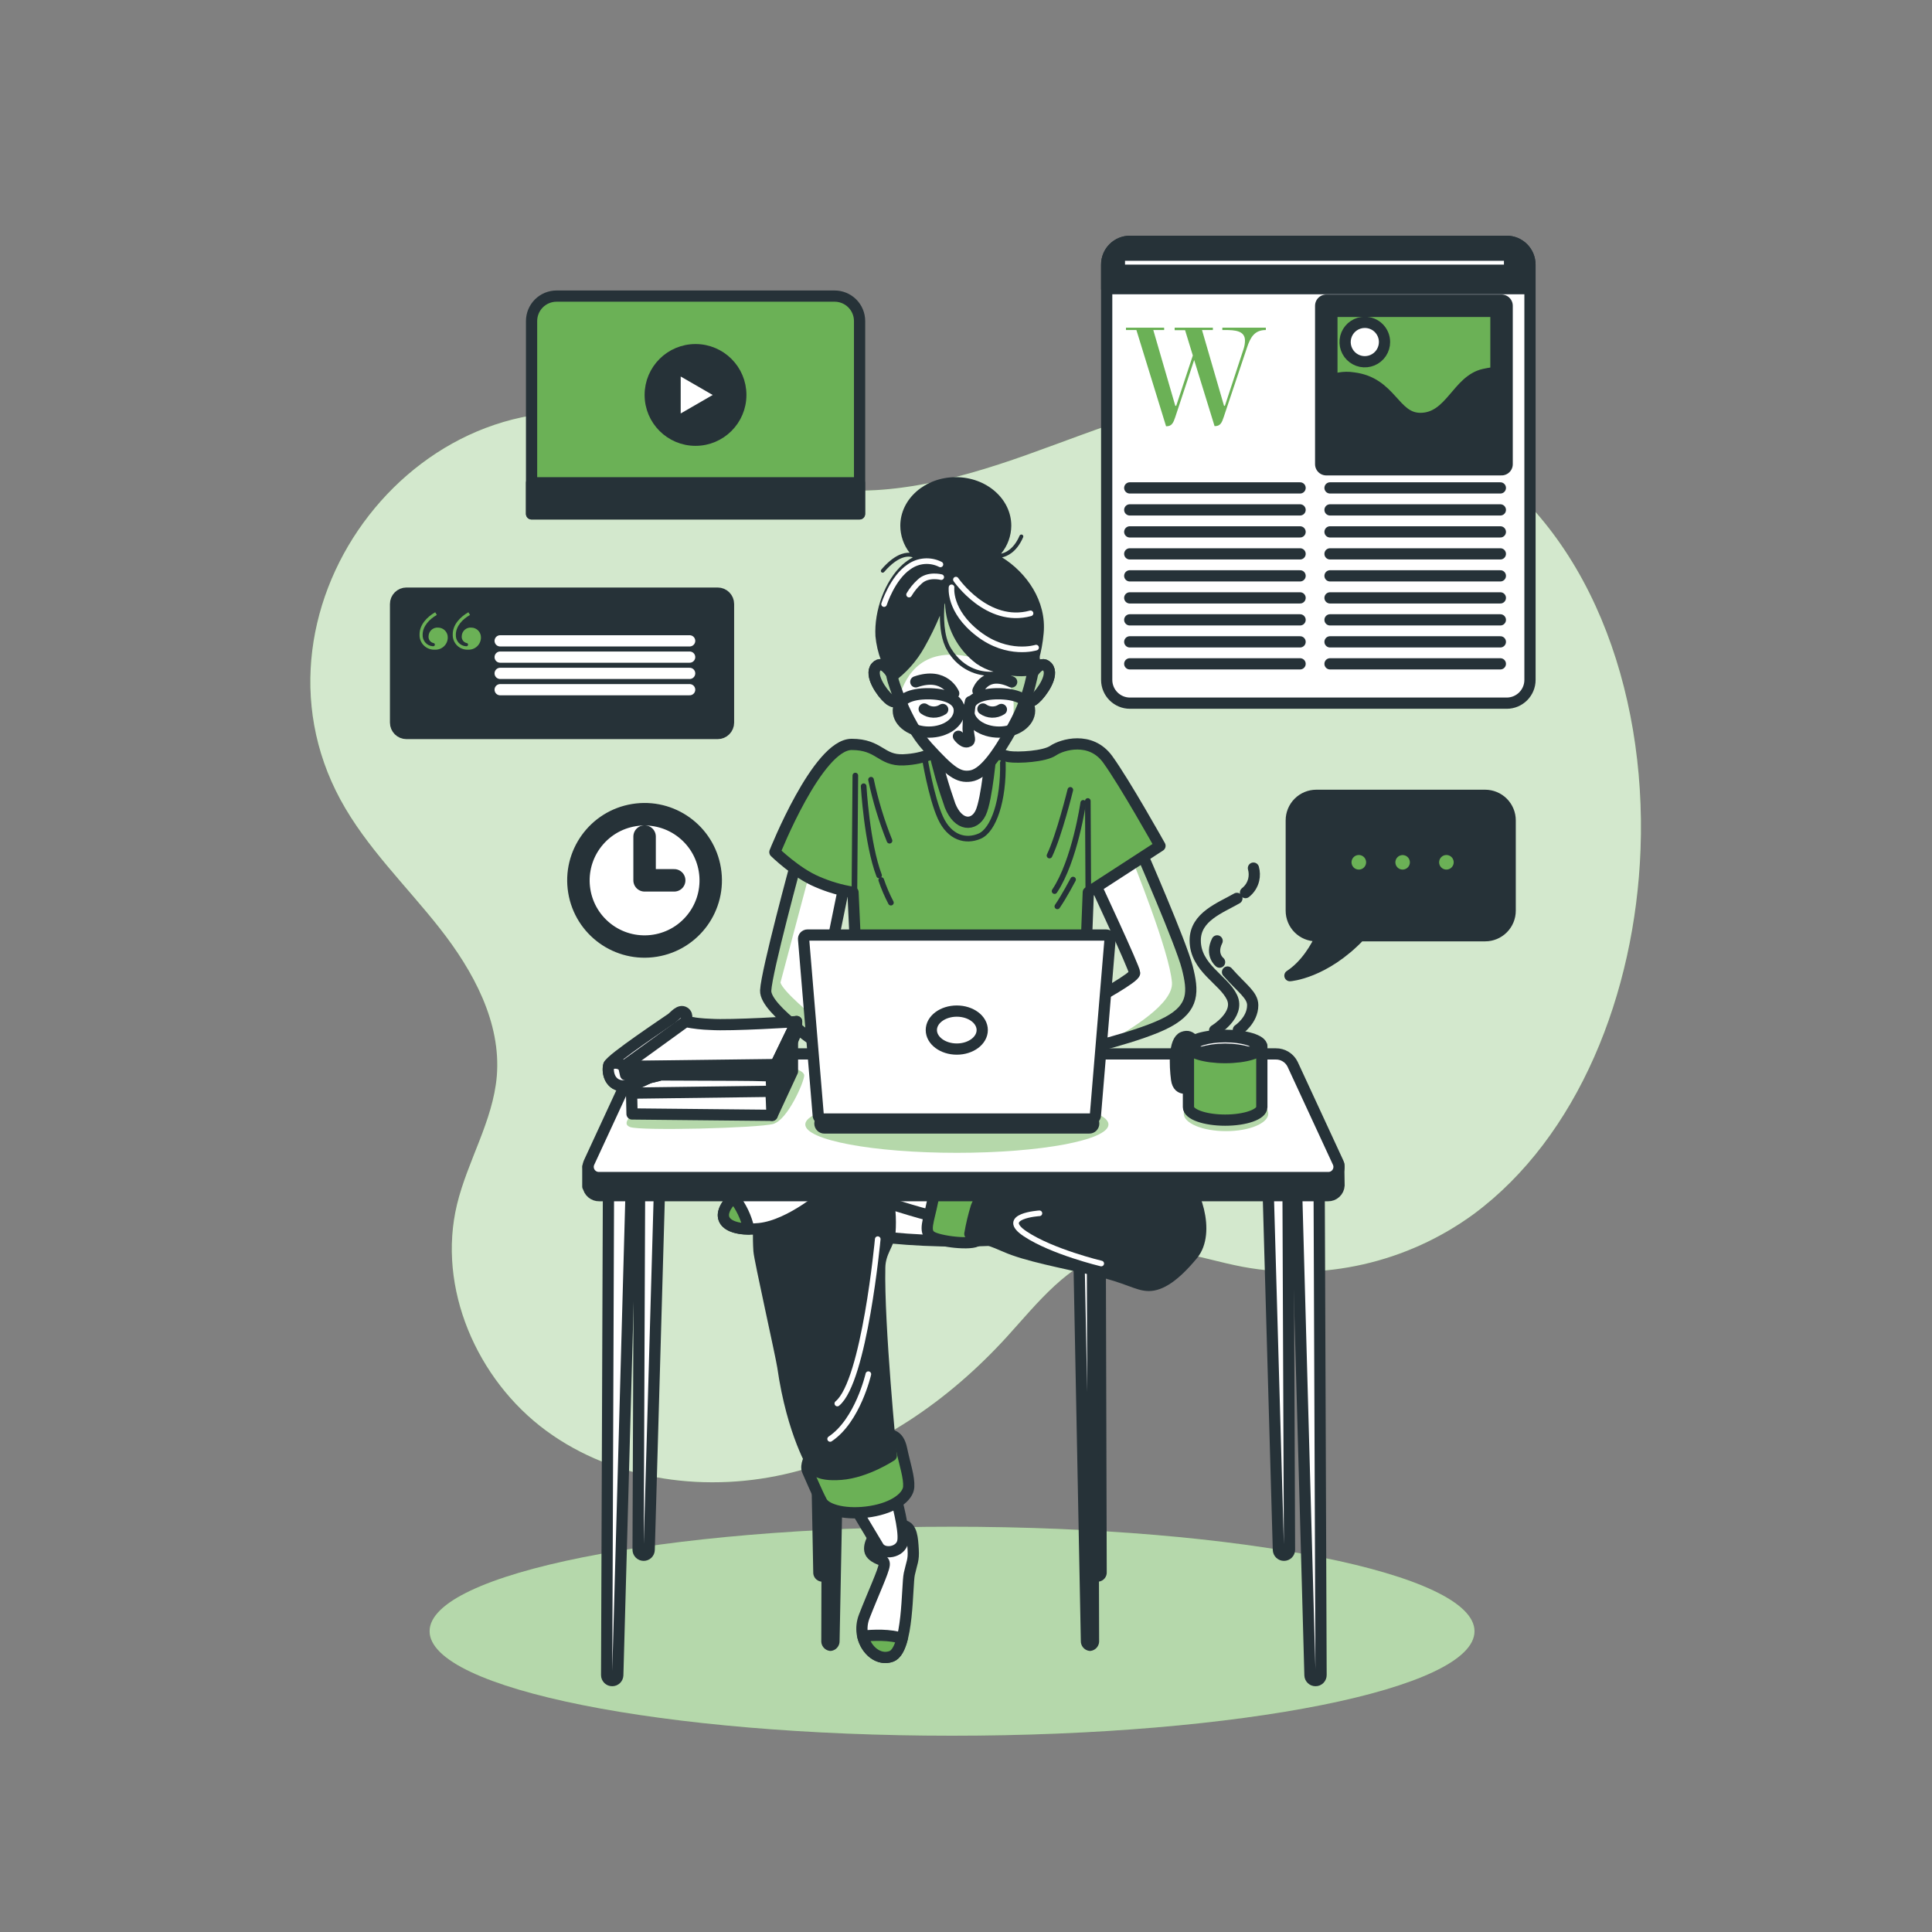 <svg width="172" height="172" viewBox="0 0 172 172" fill="none" xmlns="http://www.w3.org/2000/svg">
<rect x="0" y="0" width="172" height="172" fill="#808080" stroke="none"/>
<path d="M146.052 75.601C146.578 61.352 141.46 46.932 130.177 40.069C124.607 36.681 118.095 34.696 111.58 34.988C104.59 35.301 98.009 38.146 91.418 40.492C84.827 42.838 77.689 44.713 70.895 43.048C65.979 41.844 61.655 38.869 56.791 37.513C37.627 32.178 20.939 53.922 30.317 71.208C32.618 75.446 36.165 78.845 39.147 82.639C42.13 86.434 44.631 91.016 44.228 95.821C43.884 99.801 41.627 103.345 40.688 107.225C38.893 114.659 42.457 122.836 48.618 127.366C54.779 131.897 63.09 132.953 70.52 131.088C77.951 129.224 84.487 124.662 89.636 119.014C92.388 115.987 95.085 112.45 99.045 111.422C102.846 110.438 106.764 112.041 110.62 112.777C114.185 113.437 117.848 113.362 121.383 112.557C124.918 111.753 128.252 110.236 131.181 108.099C140.486 101.215 145.577 88.477 146.052 75.601Z" fill="#6BB156"/>
<path opacity="0.7" d="M146.052 75.601C146.578 61.352 141.46 46.932 130.177 40.069C124.607 36.681 118.095 34.696 111.58 34.988C104.59 35.301 98.009 38.146 91.418 40.492C84.827 42.838 77.689 44.713 70.895 43.048C65.979 41.844 61.655 38.869 56.791 37.513C37.627 32.178 20.939 53.922 30.317 71.208C32.618 75.446 36.165 78.845 39.147 82.639C42.13 86.434 44.631 91.016 44.228 95.821C43.884 99.801 41.627 103.345 40.688 107.225C38.893 114.659 42.457 122.836 48.618 127.366C54.779 131.897 63.09 132.953 70.52 131.088C77.951 129.224 84.487 124.662 89.636 119.014C92.388 115.987 95.085 112.45 99.045 111.422C102.846 110.438 106.764 112.041 110.62 112.777C114.185 113.437 117.848 113.362 121.383 112.557C124.918 111.753 128.252 110.236 131.181 108.099C140.486 101.215 145.577 88.477 146.052 75.601Z" fill="white"/>
<path d="M84.758 154.525C110.446 154.525 131.27 150.36 131.27 145.223C131.27 140.086 110.446 135.921 84.758 135.921C59.07 135.921 38.246 140.086 38.246 145.223C38.246 150.36 59.07 154.525 84.758 154.525Z" fill="#6BB156"/>
<path opacity="0.5" d="M84.758 154.525C110.446 154.525 131.27 150.36 131.27 145.223C131.27 140.086 110.446 135.921 84.758 135.921C59.07 135.921 38.246 140.086 38.246 145.223C38.246 150.36 59.07 154.525 84.758 154.525Z" fill="white"/>
<path d="M134.136 21.483H100.599C99.454 21.483 98.525 22.411 98.525 23.557V60.527C98.525 61.672 99.454 62.601 100.599 62.601H134.136C135.282 62.601 136.21 61.672 136.21 60.527V23.557C136.21 22.411 135.282 21.483 134.136 21.483Z" fill="white" stroke="#263238" stroke-linecap="round" stroke-linejoin="round"/>
<path d="M100.599 21.483H134.132C134.68 21.483 135.205 21.7 135.592 22.087C135.979 22.474 136.196 22.999 136.196 23.547V25.7H98.525V23.557C98.524 23.284 98.576 23.014 98.68 22.762C98.784 22.509 98.937 22.28 99.13 22.087C99.323 21.894 99.552 21.742 99.804 21.638C100.056 21.534 100.327 21.481 100.599 21.483Z" fill="#263238" stroke="#263238" stroke-linecap="round" stroke-linejoin="round"/>
<path d="M100.579 43.437H115.742" stroke="#263238" stroke-linecap="round" stroke-linejoin="round"/>
<path d="M100.579 45.394H115.742" stroke="#263238" stroke-linecap="round" stroke-linejoin="round"/>
<path d="M100.579 47.352H115.742" stroke="#263238" stroke-linecap="round" stroke-linejoin="round"/>
<path d="M100.579 49.309H115.742" stroke="#263238" stroke-linecap="round" stroke-linejoin="round"/>
<path d="M100.579 51.266H115.742" stroke="#263238" stroke-linecap="round" stroke-linejoin="round"/>
<path d="M100.579 53.227H115.742" stroke="#263238" stroke-linecap="round" stroke-linejoin="round"/>
<path d="M100.579 55.184H115.742" stroke="#263238" stroke-linecap="round" stroke-linejoin="round"/>
<path d="M100.579 57.142H115.742" stroke="#263238" stroke-linecap="round" stroke-linejoin="round"/>
<path d="M100.579 59.099H115.742" stroke="#263238" stroke-linecap="round" stroke-linejoin="round"/>
<path d="M118.408 43.437H133.572" stroke="#263238" stroke-linecap="round" stroke-linejoin="round"/>
<path d="M118.408 45.394H133.572" stroke="#263238" stroke-linecap="round" stroke-linejoin="round"/>
<path d="M118.408 47.352H133.572" stroke="#263238" stroke-linecap="round" stroke-linejoin="round"/>
<path d="M118.408 49.309H133.572" stroke="#263238" stroke-linecap="round" stroke-linejoin="round"/>
<path d="M118.408 51.266H133.572" stroke="#263238" stroke-linecap="round" stroke-linejoin="round"/>
<path d="M118.408 53.227H133.572" stroke="#263238" stroke-linecap="round" stroke-linejoin="round"/>
<path d="M118.408 55.184H133.572" stroke="#263238" stroke-linecap="round" stroke-linejoin="round"/>
<path d="M118.408 57.142H133.572" stroke="#263238" stroke-linecap="round" stroke-linejoin="round"/>
<path d="M118.408 59.099H133.572" stroke="#263238" stroke-linecap="round" stroke-linejoin="round"/>
<path d="M110.72 31.043C110.795 30.81 110.834 30.568 110.837 30.323C110.837 29.433 109.932 29.381 109.045 29.381H108.821V29.171H112.694V29.381C111.686 29.381 111.318 30.024 111.005 30.977L108.941 37.138C108.787 37.596 108.656 37.936 108.171 37.936H108.129L106.313 32.05L104.624 37.152C104.466 37.609 104.335 37.95 103.85 37.95H103.812L101.17 29.381H100.242V29.171H103.64V29.381H102.674L104.634 36.13H104.714L106.193 31.648L105.505 29.398H104.576V29.171H107.978V29.381H107.011L108.972 36.13H109.048L110.72 31.043Z" fill="#6BB156"/>
<path d="M133.678 27.221H118.075V41.325H133.678V27.221Z" fill="#6BB156" stroke="#263238" stroke-width="2" stroke-linecap="round" stroke-linejoin="round"/>
<path d="M133.678 33.117C133.155 33.147 132.635 33.219 132.123 33.333C129.753 33.849 129.134 37.252 126.454 37.252C124.081 37.252 123.878 34.056 120.476 33.643C119.648 33.513 118.8 33.663 118.068 34.07V41.325H133.678V33.117Z" fill="#263238" stroke="#263238" stroke-linecap="round" stroke-linejoin="round"/>
<path d="M123.259 30.448C123.259 30.795 123.157 31.134 122.964 31.424C122.772 31.712 122.498 31.938 122.177 32.071C121.857 32.204 121.503 32.239 121.163 32.172C120.822 32.104 120.509 31.937 120.264 31.692C120.018 31.446 119.851 31.133 119.783 30.792C119.716 30.452 119.751 30.099 119.884 29.778C120.017 29.457 120.243 29.183 120.532 28.991C120.821 28.798 121.16 28.696 121.508 28.697C121.972 28.697 122.417 28.881 122.746 29.209C123.074 29.538 123.259 29.983 123.259 30.448Z" fill="white" stroke="#263238" stroke-linecap="round" stroke-linejoin="round"/>
<path d="M134.391 22.718H99.657V24.056H134.391V22.718Z" fill="white" stroke="#263238" stroke-linecap="round" stroke-linejoin="round"/>
<path d="M132.223 70.805H117.187C116.596 70.805 116.029 71.04 115.611 71.458C115.193 71.876 114.958 72.443 114.958 73.034V81.077C114.958 81.668 115.193 82.235 115.611 82.653C116.029 83.072 116.596 83.306 117.187 83.306H117.648C117.18 84.338 116.272 85.921 114.838 86.86C114.838 86.86 117.889 86.647 121.067 83.306H132.216C132.808 83.306 133.375 83.072 133.793 82.653C134.211 82.235 134.446 81.668 134.446 81.077V73.034C134.446 72.445 134.212 71.879 133.795 71.461C133.379 71.043 132.813 70.807 132.223 70.805Z" fill="#263238" stroke="#263238" stroke-linecap="round" stroke-linejoin="round"/>
<path d="M122.12 76.77C122.121 76.543 122.054 76.32 121.928 76.131C121.802 75.941 121.622 75.793 121.412 75.706C121.202 75.619 120.971 75.596 120.748 75.64C120.525 75.684 120.32 75.794 120.159 75.954C119.998 76.115 119.888 76.32 119.844 76.544C119.8 76.767 119.823 76.998 119.91 77.208C119.998 77.418 120.145 77.598 120.335 77.724C120.524 77.85 120.747 77.916 120.975 77.916C121.278 77.915 121.569 77.794 121.784 77.579C121.998 77.365 122.119 77.074 122.12 76.77Z" fill="#6BB156" stroke="#263238" stroke-linecap="round" stroke-linejoin="round"/>
<path d="M126.017 76.77C126.017 76.544 125.95 76.322 125.824 76.134C125.699 75.945 125.52 75.799 125.31 75.712C125.101 75.625 124.871 75.603 124.648 75.647C124.426 75.691 124.222 75.8 124.062 75.96C123.902 76.121 123.793 76.325 123.748 76.547C123.704 76.769 123.727 76.999 123.814 77.209C123.9 77.418 124.047 77.597 124.236 77.723C124.424 77.849 124.645 77.916 124.872 77.916C125.175 77.915 125.466 77.794 125.681 77.579C125.896 77.365 126.017 77.074 126.017 76.77Z" fill="#6BB156" stroke="#263238" stroke-linecap="round" stroke-linejoin="round"/>
<path d="M129.919 76.77C129.919 76.543 129.852 76.32 129.727 76.131C129.601 75.942 129.422 75.794 129.212 75.706C129.002 75.619 128.771 75.596 128.548 75.64C128.324 75.683 128.119 75.793 127.958 75.953C127.797 76.114 127.688 76.319 127.643 76.541C127.598 76.764 127.621 76.996 127.708 77.206C127.795 77.416 127.942 77.596 128.131 77.722C128.32 77.848 128.542 77.916 128.77 77.916C129.073 77.915 129.365 77.794 129.58 77.579C129.795 77.365 129.917 77.074 129.919 76.77Z" fill="#6BB156" stroke="#263238" stroke-linecap="round" stroke-linejoin="round"/>
<path d="M49.536 26.361H74.304C74.894 26.361 75.459 26.595 75.876 27.012C76.292 27.428 76.526 27.994 76.526 28.583V45.752H47.324V28.583C47.324 27.995 47.557 27.432 47.971 27.015C48.386 26.599 48.949 26.364 49.536 26.361Z" fill="#6BB156" stroke="#263238" stroke-linecap="round" stroke-linejoin="round"/>
<path d="M76.513 42.983H47.324V45.742H76.513V42.983Z" fill="#263238" stroke="#263238" stroke-linecap="round" stroke-linejoin="round"/>
<path d="M75.178 43.925H48.662V44.799H75.178V43.925Z" fill="white" stroke="#263238" stroke-linecap="round" stroke-linejoin="round"/>
<path d="M61.92 39.192C64.147 39.192 65.952 37.387 65.952 35.16C65.952 32.934 64.147 31.129 61.92 31.129C59.693 31.129 57.888 32.934 57.888 35.16C57.888 37.387 59.693 39.192 61.92 39.192Z" fill="#263238" stroke="#263238" stroke-linecap="round" stroke-linejoin="round"/>
<path d="M60.1 32.653L64.452 35.164L60.1 37.675V32.653Z" fill="white" stroke="#263238" stroke-linecap="round" stroke-linejoin="round"/>
<path d="M63.888 52.804H36.185C35.65 52.804 35.215 53.238 35.215 53.774V64.331C35.215 64.867 35.65 65.302 36.185 65.302H63.888C64.424 65.302 64.858 64.867 64.858 64.331V53.774C64.858 53.238 64.424 52.804 63.888 52.804Z" fill="#263238" stroke="#263238" stroke-linecap="round" stroke-linejoin="round"/>
<path d="M38.745 54.507L38.889 54.748C38.236 55.112 37.627 55.752 37.627 56.502C37.618 56.631 37.636 56.76 37.678 56.882C37.72 57.004 37.786 57.116 37.873 57.212C37.959 57.309 38.063 57.387 38.18 57.442C38.297 57.497 38.423 57.528 38.552 57.534C38.648 57.534 38.714 57.486 38.714 57.39C38.714 57.293 38.666 57.262 38.569 57.245C38.44 57.21 38.326 57.13 38.25 57.019C38.174 56.908 38.139 56.773 38.153 56.64C38.156 56.533 38.18 56.428 38.224 56.331C38.269 56.233 38.332 56.146 38.412 56.074C38.491 56.003 38.584 55.948 38.685 55.913C38.786 55.878 38.893 55.865 38.999 55.873C39.115 55.873 39.23 55.897 39.337 55.942C39.443 55.987 39.539 56.054 39.62 56.137C39.7 56.221 39.764 56.319 39.805 56.428C39.847 56.536 39.867 56.651 39.863 56.767C39.861 56.913 39.83 57.056 39.772 57.19C39.713 57.323 39.628 57.443 39.522 57.543C39.416 57.643 39.291 57.72 39.155 57.771C39.018 57.821 38.873 57.844 38.728 57.837C38.547 57.849 38.365 57.822 38.196 57.759C38.026 57.696 37.871 57.599 37.741 57.472C37.611 57.346 37.51 57.193 37.443 57.025C37.376 56.857 37.344 56.676 37.352 56.495C37.341 55.625 38.012 54.923 38.745 54.507ZM41.7 54.507L41.844 54.748C41.187 55.112 40.582 55.752 40.582 56.502C40.573 56.631 40.59 56.76 40.632 56.883C40.674 57.005 40.74 57.117 40.826 57.214C40.913 57.31 41.017 57.388 41.134 57.443C41.251 57.498 41.378 57.529 41.507 57.534C41.603 57.534 41.669 57.486 41.669 57.39C41.669 57.293 41.621 57.262 41.524 57.245C41.394 57.21 41.281 57.13 41.205 57.019C41.129 56.908 41.094 56.773 41.108 56.64C41.11 56.533 41.134 56.427 41.178 56.33C41.222 56.233 41.286 56.145 41.365 56.073C41.445 56.001 41.538 55.947 41.639 55.912C41.74 55.877 41.848 55.864 41.954 55.873C42.07 55.873 42.185 55.897 42.291 55.942C42.398 55.987 42.495 56.054 42.575 56.137C42.656 56.221 42.718 56.319 42.76 56.428C42.802 56.536 42.821 56.651 42.818 56.767C42.816 56.912 42.784 57.056 42.726 57.189C42.667 57.322 42.582 57.442 42.476 57.542C42.37 57.642 42.246 57.719 42.109 57.77C41.973 57.82 41.828 57.843 41.682 57.837C41.502 57.848 41.321 57.821 41.151 57.758C40.981 57.695 40.827 57.597 40.697 57.471C40.568 57.344 40.466 57.192 40.399 57.024C40.331 56.856 40.3 56.676 40.306 56.495C40.293 55.625 40.964 54.923 41.7 54.507Z" fill="#6BB156"/>
<path d="M44.528 57.053H61.397" stroke="white" stroke-linecap="round" stroke-linejoin="round"/>
<path d="M44.528 58.501H61.397" stroke="white" stroke-linecap="round" stroke-linejoin="round"/>
<path d="M44.528 59.949H61.397" stroke="white" stroke-linecap="round" stroke-linejoin="round"/>
<path d="M44.528 61.401H61.397" stroke="white" stroke-linecap="round" stroke-linejoin="round"/>
<path d="M58.412 84.679C61.894 84.111 64.256 80.827 63.688 77.345C63.12 73.863 59.836 71.501 56.354 72.07C52.872 72.638 50.51 75.921 51.079 79.403C51.647 82.885 54.931 85.247 58.412 84.679Z" fill="#263238" stroke="#263238" stroke-linecap="round" stroke-linejoin="round"/>
<path d="M61.435 81.939C63.4 79.702 63.179 76.296 60.942 74.331C58.705 72.367 55.299 72.588 53.335 74.825C51.37 77.061 51.591 80.467 53.828 82.432C56.065 84.396 59.471 84.175 61.435 81.939Z" fill="white" stroke="#263238" stroke-linecap="round" stroke-linejoin="round"/>
<path d="M57.386 74.476V78.374H60.021" stroke="#263238" stroke-width="2" stroke-linecap="round" stroke-linejoin="round"/>
<path d="M97.352 78.387C97.352 78.387 101.016 86.206 101.016 86.619C101.016 87.032 97.765 88.8 97.146 89.172C96.665 89.445 96.17 89.692 95.663 89.911L96.034 93.534C96.034 93.534 101.631 92.257 103.977 90.981C106.324 89.705 106.241 88.263 105.697 86.124C105.154 83.984 101.538 75.714 101.538 75.714L97.352 78.387Z" fill="white"/>
<g style="mix-blend-mode:multiply" opacity="0.5">
<path d="M103.967 90.981C106.313 89.705 106.231 88.263 105.687 86.124C105.144 83.984 101.528 75.714 101.528 75.714L100.943 76.086L100.758 76.43C100.758 76.43 104.132 84.713 104.335 87.472C104.473 89.326 100.74 91.638 98.274 92.959C100.104 92.474 102.595 91.728 103.967 90.981Z" fill="#6BB156"/>
</g>
<path d="M97.352 78.387C97.352 78.387 101.016 86.206 101.016 86.619C101.016 87.032 97.765 88.8 97.146 89.172C96.665 89.445 96.17 89.692 95.663 89.911L96.034 93.534C96.034 93.534 101.631 92.257 103.977 90.981C106.324 89.705 106.241 88.263 105.697 86.124C105.154 83.984 101.538 75.714 101.538 75.714L97.352 78.387Z" stroke="#263238" stroke-linecap="round" stroke-linejoin="round"/>
<path d="M70.919 76.66C70.919 76.66 68.246 86.454 68.167 88.184C68.088 89.915 73.475 93.327 73.671 93.533C73.867 93.74 73.365 87.582 73.365 87.582L75.192 78.638L70.919 76.66Z" fill="white"/>
<g style="mix-blend-mode:multiply" opacity="0.5">
<path d="M72.144 77.462L72.085 77.197L70.919 76.66C70.919 76.66 68.246 86.454 68.167 88.184C68.088 89.915 73.475 93.327 73.671 93.533C73.75 93.616 73.719 92.694 73.654 91.555C72.051 90.197 69.749 88.284 69.481 87.479" fill="#6BB156"/>
</g>
<path d="M70.919 76.66C70.919 76.66 68.246 86.454 68.167 88.184C68.088 89.915 73.475 93.327 73.671 93.533C73.867 93.74 73.365 87.582 73.365 87.582L75.192 78.638L70.919 76.66Z" stroke="#263238" stroke-linecap="round" stroke-linejoin="round"/>
<path d="M83.472 66.822C83.472 66.822 82.44 67.565 80.427 67.647C78.415 67.73 78.318 66.272 75.818 66.272C72.787 66.272 68.986 75.859 68.986 75.859C68.986 75.859 70.878 77.713 72.732 78.494C73.758 78.943 74.836 79.261 75.941 79.44L76.23 85.739H96.643L96.888 79.44L103.269 75.302C103.269 75.302 100.138 69.705 98.618 67.606C97.097 65.508 94.541 66.289 93.761 66.822C92.98 67.355 90.665 67.482 89.811 67.359C88.698 67.112 87.599 66.81 86.516 66.454C86.516 66.454 85.202 65.36 83.472 66.822Z" fill="#6BB156" stroke="#263238" stroke-linecap="round" stroke-linejoin="round"/>
<path d="M76.148 69.044L76.065 79.498" stroke="#263238" stroke-width="0.5" stroke-linecap="round" stroke-linejoin="round"/>
<path d="M76.888 69.994C76.888 69.994 77.176 75.095 78.263 77.937" stroke="#263238" stroke-width="0.5" stroke-linecap="round" stroke-linejoin="round"/>
<path d="M78.453 78.346C78.687 79.039 78.976 79.713 79.316 80.362" stroke="#263238" stroke-width="0.5" stroke-linecap="round" stroke-linejoin="round"/>
<path d="M77.544 69.415C77.935 71.27 78.486 73.088 79.192 74.847" stroke="#263238" stroke-width="0.5" stroke-linecap="round" stroke-linejoin="round"/>
<path d="M95.288 70.32C95.288 70.32 94.301 74.355 93.434 76.168" stroke="#263238" stroke-width="0.5" stroke-linecap="round" stroke-linejoin="round"/>
<path d="M96.888 79.457L96.846 71.308" stroke="#263238" stroke-width="0.5" stroke-linecap="round" stroke-linejoin="round"/>
<path d="M96.437 71.473C96.437 71.473 95.694 76.633 93.885 79.333" stroke="#263238" stroke-width="0.5" stroke-linecap="round" stroke-linejoin="round"/>
<path d="M95.532 78.305C95.532 78.305 94.707 79.87 94.132 80.692" stroke="#263238" stroke-width="0.5" stroke-linecap="round" stroke-linejoin="round"/>
<path d="M82.319 67.441C82.319 67.441 82.897 70.981 83.719 72.79C84.541 74.6 85.983 74.971 87.218 74.438C88.453 73.905 89.358 71.266 89.282 67.902" stroke="#263238" stroke-width="0.5" stroke-linecap="round" stroke-linejoin="round"/>
<path d="M79.399 60.031C79.399 60.031 78.614 58.676 77.999 59.374C77.383 60.073 78.494 61.679 79.11 62.212C79.725 62.745 80.18 62.419 80.142 61.844C80.104 61.27 79.399 60.031 79.399 60.031Z" fill="#6BB156" stroke="#263238" stroke-linecap="round" stroke-linejoin="round"/>
<path opacity="0.5" d="M79.399 60.031C79.399 60.031 78.614 58.676 77.999 59.374C77.383 60.073 78.494 61.679 79.11 62.212C79.725 62.745 80.18 62.419 80.142 61.844C80.104 61.27 79.399 60.031 79.399 60.031Z" fill="white"/>
<path d="M79.399 60.031C79.399 60.031 78.614 58.676 77.999 59.374C77.383 60.073 78.494 61.679 79.11 62.212C79.725 62.745 80.18 62.419 80.142 61.844C80.104 61.27 79.399 60.031 79.399 60.031Z" stroke="#263238" stroke-linecap="round" stroke-linejoin="round"/>
<path d="M91.848 60.031C91.848 60.031 92.629 58.676 93.248 59.374C93.867 60.073 92.753 61.679 92.137 62.212C91.521 62.745 91.064 62.419 91.105 61.844C91.146 61.27 91.848 60.031 91.848 60.031Z" fill="#6BB156" stroke="#263238" stroke-linecap="round" stroke-linejoin="round"/>
<path opacity="0.5" d="M91.848 60.031C91.848 60.031 92.629 58.676 93.248 59.374C93.867 60.073 92.753 61.679 92.137 62.212C91.521 62.745 91.064 62.419 91.105 61.844C91.146 61.27 91.848 60.031 91.848 60.031Z" fill="white"/>
<path d="M91.848 60.031C91.848 60.031 92.629 58.676 93.248 59.374C93.867 60.073 92.753 61.679 92.137 62.212C91.521 62.745 91.064 62.419 91.105 61.844C91.146 61.27 91.848 60.031 91.848 60.031Z" stroke="#263238" stroke-linecap="round" stroke-linejoin="round"/>
<path d="M83.1 66.536C83.489 68.293 83.984 70.024 84.583 71.721C85.326 73.571 86.722 73.571 87.3 72.377C87.878 71.184 88.246 66.736 88.246 66.736C88.246 66.736 84.376 67.276 83.1 66.536Z" fill="white" stroke="#263238" stroke-linecap="round" stroke-linejoin="round"/>
<path d="M79.481 60.485C79.481 60.485 80.551 64.269 82.577 66.495C84.603 68.721 85.329 69.247 86.406 69.085C87.483 68.924 88.628 67.524 90.231 64.613C91.834 61.703 91.951 59.471 92.085 59.264C92.219 59.058 91.741 54.944 89.45 53.172C87.159 51.4 84.593 50.623 82.371 52.556C80.148 54.489 78.738 57.644 79.481 60.485Z" fill="white"/>
<g style="mix-blend-mode:multiply" opacity="0.5">
<path d="M89.44 53.158C87.135 51.39 84.583 50.609 82.361 52.542C80.138 54.476 78.738 57.644 79.481 60.486C79.481 60.486 79.684 61.215 80.087 62.206C80.085 62.079 80.103 61.952 80.138 61.831C80.63 60.272 82.082 57.255 86.967 58.638C90.847 59.732 90.372 63.145 90.011 64.964L90.221 64.586C91.827 61.665 91.941 59.443 92.075 59.237C92.209 59.03 91.745 54.93 89.44 53.158Z" fill="#6BB156"/>
</g>
<path d="M79.481 60.485C79.481 60.485 80.551 64.269 82.577 66.495C84.603 68.721 85.329 69.247 86.406 69.085C87.483 68.924 88.628 67.524 90.231 64.613C91.834 61.703 91.951 59.471 92.085 59.264C92.219 59.058 91.741 54.944 89.45 53.172C87.159 51.4 84.593 50.623 82.371 52.556C80.148 54.489 78.738 57.644 79.481 60.485Z" stroke="#263238" stroke-linecap="round" stroke-linejoin="round"/>
<path d="M86.396 62.46C86.268 63.263 86.199 64.075 86.189 64.889C86.231 65.711 86.478 65.958 86.107 66.041C85.735 66.124 85.326 65.546 85.326 65.546" stroke="#263238" stroke-linecap="round" stroke-linejoin="round"/>
<path d="M82.278 63.12C82.516 63.293 82.801 63.389 83.095 63.396C83.389 63.403 83.679 63.322 83.926 63.162" stroke="#263238" stroke-linecap="round" stroke-linejoin="round"/>
<path d="M87.507 63.12C87.745 63.292 88.029 63.388 88.323 63.396C88.616 63.403 88.905 63.321 89.151 63.162" stroke="#263238" stroke-linecap="round" stroke-linejoin="round"/>
<path d="M84.906 61.734C84.906 61.734 84.122 59.797 81.531 60.702" stroke="#263238" stroke-linecap="round" stroke-linejoin="round"/>
<path d="M87.063 61.497C87.063 61.497 87.72 59.601 90.066 60.712" stroke="#263238" stroke-linecap="round" stroke-linejoin="round"/>
<path d="M85.405 63.262C85.405 64.321 84.191 65.178 82.691 65.178C81.191 65.178 79.973 64.321 79.973 63.262C79.973 62.202 81.108 61.762 82.608 61.762C84.108 61.762 85.405 62.206 85.405 63.262Z" stroke="#263238" stroke-linecap="round" stroke-linejoin="round"/>
<path d="M91.662 63.262C91.662 64.321 90.445 65.178 88.945 65.178C87.445 65.178 86.231 64.321 86.231 63.262C86.231 62.202 87.362 61.762 88.862 61.762C90.362 61.762 91.662 62.206 91.662 63.262Z" stroke="#263238" stroke-linecap="round" stroke-linejoin="round"/>
<path d="M56.977 96.261L56.808 137.965C56.808 138.096 56.86 138.222 56.953 138.315C57.046 138.408 57.172 138.46 57.304 138.46C57.432 138.46 57.555 138.41 57.647 138.321C57.739 138.231 57.792 138.11 57.795 137.982L58.986 96.32L56.977 96.261Z" fill="white" stroke="#263238" stroke-linecap="round" stroke-linejoin="round"/>
<path d="M54.17 106.01L54.008 149.124C54.008 149.189 54.02 149.254 54.045 149.314C54.07 149.374 54.106 149.429 54.152 149.475C54.198 149.521 54.253 149.558 54.313 149.583C54.374 149.607 54.438 149.62 54.503 149.619C54.631 149.619 54.754 149.57 54.847 149.482C54.939 149.393 54.993 149.272 54.999 149.145L56.186 106.066L54.17 106.01Z" fill="white" stroke="#263238" stroke-linecap="round" stroke-linejoin="round"/>
<path d="M114.631 96.261L114.8 137.965C114.8 138.029 114.788 138.094 114.763 138.154C114.739 138.214 114.703 138.269 114.657 138.315C114.611 138.361 114.557 138.397 114.497 138.422C114.437 138.447 114.373 138.46 114.308 138.46C114.179 138.46 114.056 138.41 113.963 138.321C113.871 138.232 113.817 138.11 113.812 137.982L112.626 96.32L114.631 96.261Z" fill="white" stroke="#263238" stroke-linecap="round" stroke-linejoin="round"/>
<path d="M117.442 106.01L117.61 149.124C117.611 149.189 117.598 149.254 117.573 149.314C117.549 149.374 117.512 149.429 117.466 149.475C117.42 149.521 117.365 149.558 117.305 149.583C117.245 149.607 117.18 149.62 117.115 149.619C116.987 149.619 116.865 149.57 116.773 149.481C116.681 149.393 116.627 149.272 116.623 149.145L115.433 106.066L117.442 106.01Z" fill="white" stroke="#263238" stroke-linecap="round" stroke-linejoin="round"/>
<path d="M73.716 107.803L73.616 146.069C73.605 146.165 73.632 146.261 73.69 146.337C73.748 146.413 73.834 146.464 73.929 146.479C74.022 146.466 74.106 146.418 74.165 146.345C74.224 146.272 74.253 146.18 74.246 146.086L74.992 107.847L73.716 107.803Z" fill="white" stroke="#263238" stroke-linecap="round" stroke-linejoin="round"/>
<path d="M97.937 106.571L98.03 139.967C98.038 140.047 98.014 140.128 97.964 140.192C97.914 140.256 97.842 140.299 97.761 140.311C97.681 140.299 97.609 140.256 97.56 140.192C97.51 140.128 97.488 140.047 97.496 139.967L96.86 106.599L97.937 106.571Z" fill="white" stroke="#263238" stroke-linecap="round" stroke-linejoin="round"/>
<path d="M73.341 106.571L73.434 139.967C73.442 140.047 73.418 140.128 73.368 140.192C73.318 140.256 73.246 140.299 73.165 140.311C73.085 140.299 73.013 140.256 72.964 140.192C72.914 140.128 72.891 140.047 72.9 139.967L72.264 106.599L73.341 106.571Z" fill="white" stroke="#263238" stroke-linecap="round" stroke-linejoin="round"/>
<path d="M97.245 107.803L97.352 146.069C97.363 146.165 97.336 146.261 97.278 146.337C97.22 146.413 97.134 146.464 97.039 146.479C96.947 146.465 96.863 146.417 96.804 146.344C96.746 146.272 96.716 146.18 96.723 146.086L95.976 107.847L97.245 107.803Z" fill="white" stroke="#263238" stroke-linecap="round" stroke-linejoin="round"/>
<path d="M85.312 110.482C93.766 110.482 100.62 108.916 100.62 106.984C100.62 105.052 93.766 103.485 85.312 103.485C76.858 103.485 70.004 105.052 70.004 106.984C70.004 108.916 76.858 110.482 85.312 110.482Z" fill="white" stroke="#263238" stroke-linecap="round" stroke-linejoin="round"/>
<path d="M77.858 136.681C77.858 136.681 77.056 137.83 77.63 138.401C78.205 138.973 78.776 138.745 78.718 139.32C78.659 139.894 77.744 141.841 76.942 143.905C76.141 145.969 77.802 148.033 79.35 147.462C80.898 146.891 80.727 141.153 80.954 140.121C81.18 139.089 81.356 138.917 81.297 137.944C81.239 136.97 81.184 135.938 80.438 135.821C79.691 135.705 78.201 136.282 77.858 136.681Z" fill="white" stroke="#263238" stroke-linecap="round" stroke-linejoin="round"/>
<path d="M80.317 145.88C79.285 145.488 77.703 145.567 76.812 145.656C77.111 146.953 78.257 147.865 79.35 147.462C79.808 147.294 80.107 146.681 80.317 145.88Z" fill="#6BB156" stroke="#263238" stroke-linecap="round" stroke-linejoin="round"/>
<path d="M76.082 134.16C76.082 134.16 77.744 136.97 78.202 137.713C78.659 138.456 80.21 138.229 80.382 137.197C80.555 136.165 79.75 133.3 79.75 133.3L76.31 134.16H76.082Z" fill="white" stroke="#263238" stroke-linecap="round" stroke-linejoin="round"/>
<path d="M72.127 129.688C72.127 129.688 71.666 130.434 71.896 130.95C72.127 131.466 72.756 132.956 73.159 133.703C73.561 134.449 75.395 134.907 77.514 134.563C79.633 134.219 80.84 133.242 80.899 132.382C80.957 131.522 80.555 130.376 80.266 129C79.977 127.624 79.234 127.682 78.202 127.682C77.17 127.682 72.987 128.886 72.127 129.688Z" fill="#6BB156" stroke="#263238" stroke-linecap="round" stroke-linejoin="round"/>
<path d="M78.319 112.832C78.35 111.422 79.165 110.727 79.227 109.76C79.324 108.482 79.218 107.197 78.914 105.952L77.345 103.809C72.832 103.867 69.598 103.943 69.546 103.96C69.374 104.015 69.258 104.992 69.144 105.794C69.144 105.794 67.228 106.038 67.572 111.37C67.62 112.113 69.553 120.71 69.695 121.69C70.555 127.679 72.471 130.679 72.471 130.679C72.471 130.679 72.642 131.425 74.879 131.253C77.115 131.081 79.35 129.592 79.35 129.592C79.35 129.592 78.202 117.933 78.319 112.832Z" fill="#263238" stroke="#263238" stroke-linecap="round" stroke-linejoin="round"/>
<path d="M68.835 104.92C68.835 104.92 66.464 105.264 65.013 106.922C63.561 108.58 64.793 109.674 67.613 109.378C70.434 109.082 73.688 106.196 73.826 106.041C73.963 105.887 70.885 103.926 68.835 104.92Z" fill="white" stroke="#263238" stroke-linecap="round" stroke-linejoin="round"/>
<path d="M73.042 105.952C74.552 106.03 76.05 106.26 77.514 106.64C79.464 107.214 82.904 108.36 83.706 108.36C84.507 108.36 84.28 105.377 84.28 104.806C84.28 104.235 73.96 103.888 72.698 103.888C71.435 103.888 73.042 105.952 73.042 105.952Z" fill="white" stroke="#263238" stroke-linecap="round" stroke-linejoin="round"/>
<path d="M84.28 104.806C84.28 104.806 83.362 105.264 83.018 106.984C82.674 108.704 82.216 109.622 82.904 110.08C83.592 110.537 86.575 110.881 87.032 110.424C87.49 109.966 88.752 107.672 88.983 106.182C89.213 104.693 84.28 104.806 84.28 104.806Z" fill="#6BB156" stroke="#263238" stroke-linecap="round" stroke-linejoin="round"/>
<path d="M88.177 105.377C87.644 105.989 87.219 106.687 86.918 107.441C86.675 108.231 86.483 109.035 86.344 109.849C87.442 110.15 88.514 110.534 89.553 110.998C91.391 111.8 94.487 112.374 97.466 113.062C100.445 113.75 101.249 114.438 102.281 114.438C103.313 114.438 104.576 113.633 106.182 111.686C107.789 109.739 106.41 105.608 104.806 104.345C103.203 103.083 94.6 102.054 93.454 102.398C92.309 102.742 88.177 105.377 88.177 105.377Z" fill="#263238" stroke="#263238" stroke-linecap="round" stroke-linejoin="round"/>
<path d="M66.664 109.409C66.437 108.38 65.978 107.416 65.322 106.592C65.216 106.692 65.112 106.795 65.013 106.908C63.736 108.36 64.534 109.392 66.664 109.409Z" fill="#6BB156" stroke="#263238" stroke-linecap="round" stroke-linejoin="round"/>
<path d="M78.143 110.317C78.143 110.317 76.96 122.98 74.545 124.951" stroke="white" stroke-width="0.5" stroke-linecap="round" stroke-linejoin="round"/>
<path d="M77.307 122.337C77.307 122.337 76.368 126.465 73.905 128.106" stroke="white" stroke-width="0.5" stroke-linecap="round" stroke-linejoin="round"/>
<path d="M92.536 108.016C92.536 108.016 88.865 108.246 91.273 109.849C93.681 111.452 98.04 112.488 98.04 112.488" stroke="white" stroke-width="0.5" stroke-linecap="round" stroke-linejoin="round"/>
<path d="M119.182 103.678L117.944 102.564L115.082 96.372C114.946 96.09 114.733 95.853 114.467 95.688C114.202 95.522 113.895 95.436 113.582 95.439H57.992C57.678 95.436 57.37 95.522 57.104 95.687C56.838 95.852 56.624 96.089 56.488 96.372L52.921 104.084L52.333 103.867V105.632L52.36 105.611C52.395 105.847 52.515 106.062 52.697 106.215C52.878 106.369 53.11 106.452 53.348 106.447H118.223C118.473 106.453 118.716 106.361 118.9 106.191C119.085 106.021 119.196 105.786 119.21 105.536L119.182 103.678Z" fill="#263238" stroke="#263238" stroke-linecap="round" stroke-linejoin="round"/>
<path d="M118.223 104.834H53.348C53.187 104.84 53.027 104.806 52.884 104.734C52.74 104.661 52.617 104.554 52.526 104.421C52.435 104.288 52.38 104.135 52.365 103.975C52.349 103.815 52.375 103.653 52.44 103.506L56.488 94.758C56.624 94.475 56.837 94.237 57.104 94.072C57.37 93.907 57.678 93.821 57.992 93.826H113.582C113.895 93.822 114.202 93.908 114.468 94.073C114.734 94.238 114.947 94.476 115.082 94.758L119.131 103.506C119.195 103.653 119.221 103.815 119.205 103.975C119.19 104.135 119.135 104.288 119.044 104.421C118.953 104.554 118.83 104.661 118.687 104.734C118.543 104.806 118.383 104.84 118.223 104.834Z" fill="white" stroke="#263238" stroke-linecap="round" stroke-linejoin="round"/>
<g style="mix-blend-mode:multiply" opacity="0.5">
<path d="M56.633 98.958C56.633 98.958 55.164 99.966 56.082 100.334C57.001 100.702 67.558 100.427 68.845 100.059C70.131 99.691 71.597 96.296 71.597 95.745C71.597 95.195 69.746 94.799 69.065 94.768C68.384 94.737 59.385 95.284 59.385 95.284L56.633 98.958Z" fill="#6BB156"/>
</g>
<g style="mix-blend-mode:multiply" opacity="0.5">
<path d="M109.148 100.703C111.226 100.703 112.911 100.003 112.911 99.141C112.911 98.278 111.226 97.579 109.148 97.579C107.069 97.579 105.385 98.278 105.385 99.141C105.385 100.003 107.069 100.703 109.148 100.703Z" fill="#6BB156"/>
</g>
<g style="mix-blend-mode:multiply" opacity="0.5">
<path d="M85.188 102.632C92.641 102.632 98.683 101.502 98.683 100.107C98.683 98.713 92.641 97.582 85.188 97.582C77.735 97.582 71.693 98.713 71.693 100.107C71.693 101.502 77.735 102.632 85.188 102.632Z" fill="#6BB156"/>
</g>
<path d="M106.396 92.997C106.396 92.997 106.148 92.01 105.326 92.34C104.504 92.67 104.586 94.851 104.748 96.086C104.91 97.321 106.024 96.743 106.024 96.743V96.003C106.024 96.003 105.615 96.33 105.409 95.88C105.202 95.429 105.243 93.162 105.45 93.203C105.656 93.245 106.066 93.943 106.066 93.943C106.066 93.943 106.189 93.864 106.396 92.997Z" fill="#6BB156" stroke="#263238" stroke-linecap="round" stroke-linejoin="round"/>
<path d="M105.804 93.162V98.57C105.804 99.206 107.266 99.722 109.072 99.722C110.878 99.722 112.337 99.206 112.337 98.57V93.162H105.804Z" fill="#6BB156" stroke="#263238" stroke-linecap="round" stroke-linejoin="round"/>
<path d="M112.337 93.162C112.337 93.713 110.875 94.156 109.072 94.156C107.27 94.156 105.804 93.713 105.804 93.162C105.804 92.612 107.266 92.168 109.072 92.168C110.878 92.168 112.337 92.615 112.337 93.162Z" fill="white" stroke="#263238" stroke-linecap="round" stroke-linejoin="round"/>
<path d="M111.91 93.162C111.91 93.64 110.637 94.025 109.072 94.025C107.507 94.025 106.231 93.64 106.231 93.162C106.231 92.684 107.504 92.299 109.072 92.299C110.641 92.299 111.91 92.684 111.91 93.162Z" fill="white" stroke="#263238" stroke-linecap="round" stroke-linejoin="round"/>
<path d="M106.881 93.712C108.311 94.13 109.83 94.13 111.26 93.712C109.83 93.295 108.311 93.295 106.881 93.712Z" fill="#263238" stroke="#263238" stroke-linecap="round" stroke-linejoin="round"/>
<path d="M56.227 95.632L56.268 97.483L68.738 97.606V95.467L56.227 95.632Z" fill="white" stroke="#263238" stroke-linecap="round" stroke-linejoin="round"/>
<path d="M68.738 97.606L70.551 93.698V92.546L68.656 95.838L68.738 97.606Z" fill="white" stroke="#263238" stroke-linecap="round" stroke-linejoin="round"/>
<path d="M56.227 97.317L56.268 99.172L68.738 99.296V97.156L56.227 97.317Z" fill="white" stroke="#263238" stroke-linecap="round" stroke-linejoin="round"/>
<path d="M68.738 99.296L70.551 95.384V94.232L68.656 97.524L68.738 99.296Z" fill="white" stroke="#263238" stroke-linecap="round" stroke-linejoin="round"/>
<path d="M61.043 90.94C61.043 90.94 61.332 90.365 60.919 90.118C60.506 89.87 60.056 90.462 59.808 90.651C59.56 90.84 54.376 94.273 54.211 94.81C54.046 95.346 54.211 96.53 55.322 96.66C56.433 96.791 57.42 96.045 57.916 95.921C58.411 95.797 58.604 95.756 58.604 95.756L62.02 91.146L61.043 90.94Z" fill="white" stroke="#263238" stroke-linecap="round" stroke-linejoin="round"/>
<path d="M55.322 96.664C56.433 96.788 57.421 96.048 57.916 95.924C58.411 95.8 58.604 95.759 58.604 95.759L58.728 95.591L55.518 94.937C55.344 94.773 55.119 94.671 54.881 94.649C54.642 94.626 54.403 94.684 54.201 94.813C54.046 95.343 54.211 96.537 55.322 96.664Z" fill="white" stroke="#263238" stroke-linecap="round" stroke-linejoin="round"/>
<path d="M55.528 94.944H65.16C68.167 94.944 69.072 94.779 69.072 94.779L70.922 90.95C70.922 90.95 65.074 91.322 63.268 91.198C62.522 91.176 61.779 91.093 61.046 90.95L55.528 94.944Z" fill="white" stroke="#263238" stroke-linecap="round" stroke-linejoin="round"/>
<path d="M55.528 94.944L55.694 95.683C55.694 95.683 63.513 95.725 65.57 95.725C67.627 95.725 69.192 95.807 69.192 95.807L69.068 94.775L55.528 94.944Z" fill="white" stroke="#263238" stroke-linecap="round" stroke-linejoin="round"/>
<path d="M69.192 95.797L70.919 91.844V90.94L69.068 94.768L69.192 95.797Z" fill="white" stroke="#263238" stroke-linecap="round" stroke-linejoin="round"/>
<path d="M96.974 100.42H73.392C73.34 100.421 73.288 100.411 73.24 100.391C73.192 100.372 73.148 100.343 73.111 100.306C73.073 100.269 73.044 100.225 73.024 100.177C73.004 100.129 72.993 100.077 72.993 100.025C72.993 99.972 73.004 99.921 73.024 99.873C73.044 99.824 73.073 99.781 73.111 99.744C73.148 99.707 73.192 99.678 73.24 99.658C73.288 99.639 73.34 99.629 73.392 99.629H96.974C97.026 99.629 97.077 99.639 97.126 99.658C97.174 99.678 97.218 99.707 97.254 99.744C97.291 99.781 97.32 99.825 97.34 99.873C97.36 99.921 97.37 99.973 97.369 100.025C97.37 100.077 97.36 100.129 97.34 100.177C97.32 100.225 97.291 100.269 97.254 100.306C97.218 100.342 97.174 100.371 97.126 100.391C97.077 100.411 97.026 100.421 96.974 100.42Z" fill="white" stroke="#263238" stroke-linecap="round" stroke-linejoin="round"/>
<path d="M97.173 99.622H73.189C73.102 99.622 73.017 99.589 72.953 99.529C72.889 99.469 72.851 99.386 72.845 99.299L71.542 83.63C71.536 83.581 71.54 83.532 71.555 83.485C71.57 83.439 71.594 83.396 71.627 83.359C71.659 83.323 71.699 83.294 71.744 83.274C71.788 83.254 71.837 83.244 71.886 83.244H98.48C98.529 83.244 98.578 83.254 98.622 83.274C98.667 83.294 98.707 83.323 98.739 83.359C98.772 83.396 98.796 83.439 98.811 83.485C98.826 83.532 98.83 83.581 98.824 83.63L97.52 99.299C97.515 99.387 97.476 99.47 97.412 99.53C97.347 99.59 97.261 99.623 97.173 99.622Z" fill="white" stroke="#263238" stroke-linecap="round" stroke-linejoin="round"/>
<path d="M87.445 91.703C87.445 92.639 86.43 93.396 85.181 93.396C83.933 93.396 82.914 92.639 82.914 91.703C82.914 90.768 83.929 90.014 85.181 90.014C86.433 90.014 87.445 90.771 87.445 91.703Z" fill="white" stroke="#263238" stroke-linecap="round" stroke-linejoin="round"/>
<path d="M110.882 79.464C111.249 79.177 111.508 78.773 111.614 78.318C111.692 77.978 111.683 77.623 111.59 77.286" stroke="#263238" stroke-linecap="round" stroke-linejoin="round"/>
<path d="M108.136 91.731C108.136 91.731 110.424 90.355 109.678 88.783C108.931 87.211 106.406 86.168 106.406 83.719C106.406 81.607 108.652 80.826 110.118 79.98" stroke="#263238" stroke-linecap="round" stroke-linejoin="round"/>
<path d="M110.249 91.686C110.249 91.686 111.525 90.837 111.525 89.488C111.525 88.583 110.558 87.992 109.282 86.537" stroke="#263238" stroke-linecap="round" stroke-linejoin="round"/>
<path d="M108.577 85.656C108.577 85.656 107.741 84.999 108.357 83.764" stroke="#263238" stroke-linecap="round" stroke-linejoin="round"/>
<path d="M89.21 49.622C89.619 49.536 90.496 49.199 91.088 47.826C91.097 47.806 91.102 47.783 91.102 47.76C91.103 47.738 91.099 47.715 91.09 47.694C91.082 47.673 91.07 47.654 91.054 47.638C91.038 47.621 91.019 47.608 90.998 47.599C90.956 47.582 90.909 47.581 90.867 47.598C90.824 47.615 90.79 47.647 90.771 47.689C90.228 48.948 89.45 49.226 89.127 49.288C89.706 48.588 90.025 47.709 90.032 46.801C90.032 44.414 87.82 42.48 85.092 42.48C82.364 42.48 80.152 44.414 80.152 46.801C80.154 47.673 80.444 48.52 80.978 49.209C80.458 49.182 79.581 49.402 78.47 50.699C78.438 50.731 78.42 50.775 78.42 50.821C78.42 50.866 78.438 50.91 78.47 50.943C78.502 50.969 78.542 50.984 78.583 50.984C78.608 50.984 78.633 50.979 78.656 50.968C78.678 50.957 78.698 50.942 78.714 50.922C80.135 49.268 81.074 49.546 81.263 49.622C80.942 49.799 80.641 50.01 80.365 50.251C78.779 51.679 77.813 54.379 77.937 56.629C78.076 58.121 78.617 59.548 79.502 60.757C80.654 59.933 81.609 58.864 82.299 57.627C82.813 56.718 83.272 55.78 83.675 54.816C83.675 55.824 83.805 57.042 84.335 57.912C84.717 58.6 85.277 59.172 85.956 59.569C86.635 59.966 87.408 60.173 88.195 60.169C88.466 60.173 88.737 60.146 89.003 60.09C89.026 60.084 89.048 60.073 89.067 60.059C89.086 60.044 89.102 60.025 89.113 60.004C90.441 60.286 91.762 60.262 91.965 59.98C92.292 59.529 92.756 58.122 92.911 56.402C93.193 53.485 91.356 50.953 89.21 49.622ZM84.655 57.703C83.988 56.612 84.008 54.834 84.087 53.812L84.132 53.695C84.164 54.746 84.432 55.776 84.916 56.709C85.4 57.642 86.088 58.454 86.929 59.085C87.393 59.406 87.909 59.647 88.453 59.797C87.61 59.856 85.876 59.694 84.655 57.703Z" fill="#263238"/>
<path d="M84.713 52.288C84.713 52.288 84.431 54.373 87.08 56.416C89.729 58.459 92.24 57.654 92.24 57.654" stroke="white" stroke-width="0.5" stroke-linecap="round" stroke-linejoin="round"/>
<path d="M85.102 51.6C85.102 51.6 87.892 55.663 91.745 54.603" stroke="white" stroke-width="0.5" stroke-linecap="round" stroke-linejoin="round"/>
<path d="M83.723 50.248C83.283 50.025 82.79 49.926 82.298 49.964C81.806 50.002 81.334 50.174 80.933 50.461C79.45 51.449 78.707 53.781 78.707 53.781" stroke="white" stroke-width="0.5" stroke-linecap="round" stroke-linejoin="round"/>
<path d="M83.795 51.38C83.795 51.38 82.594 51.06 81.851 51.803C81.489 52.131 81.18 52.513 80.933 52.935" stroke="white" stroke-width="0.5" stroke-linecap="round" stroke-linejoin="round"/>
</svg>
